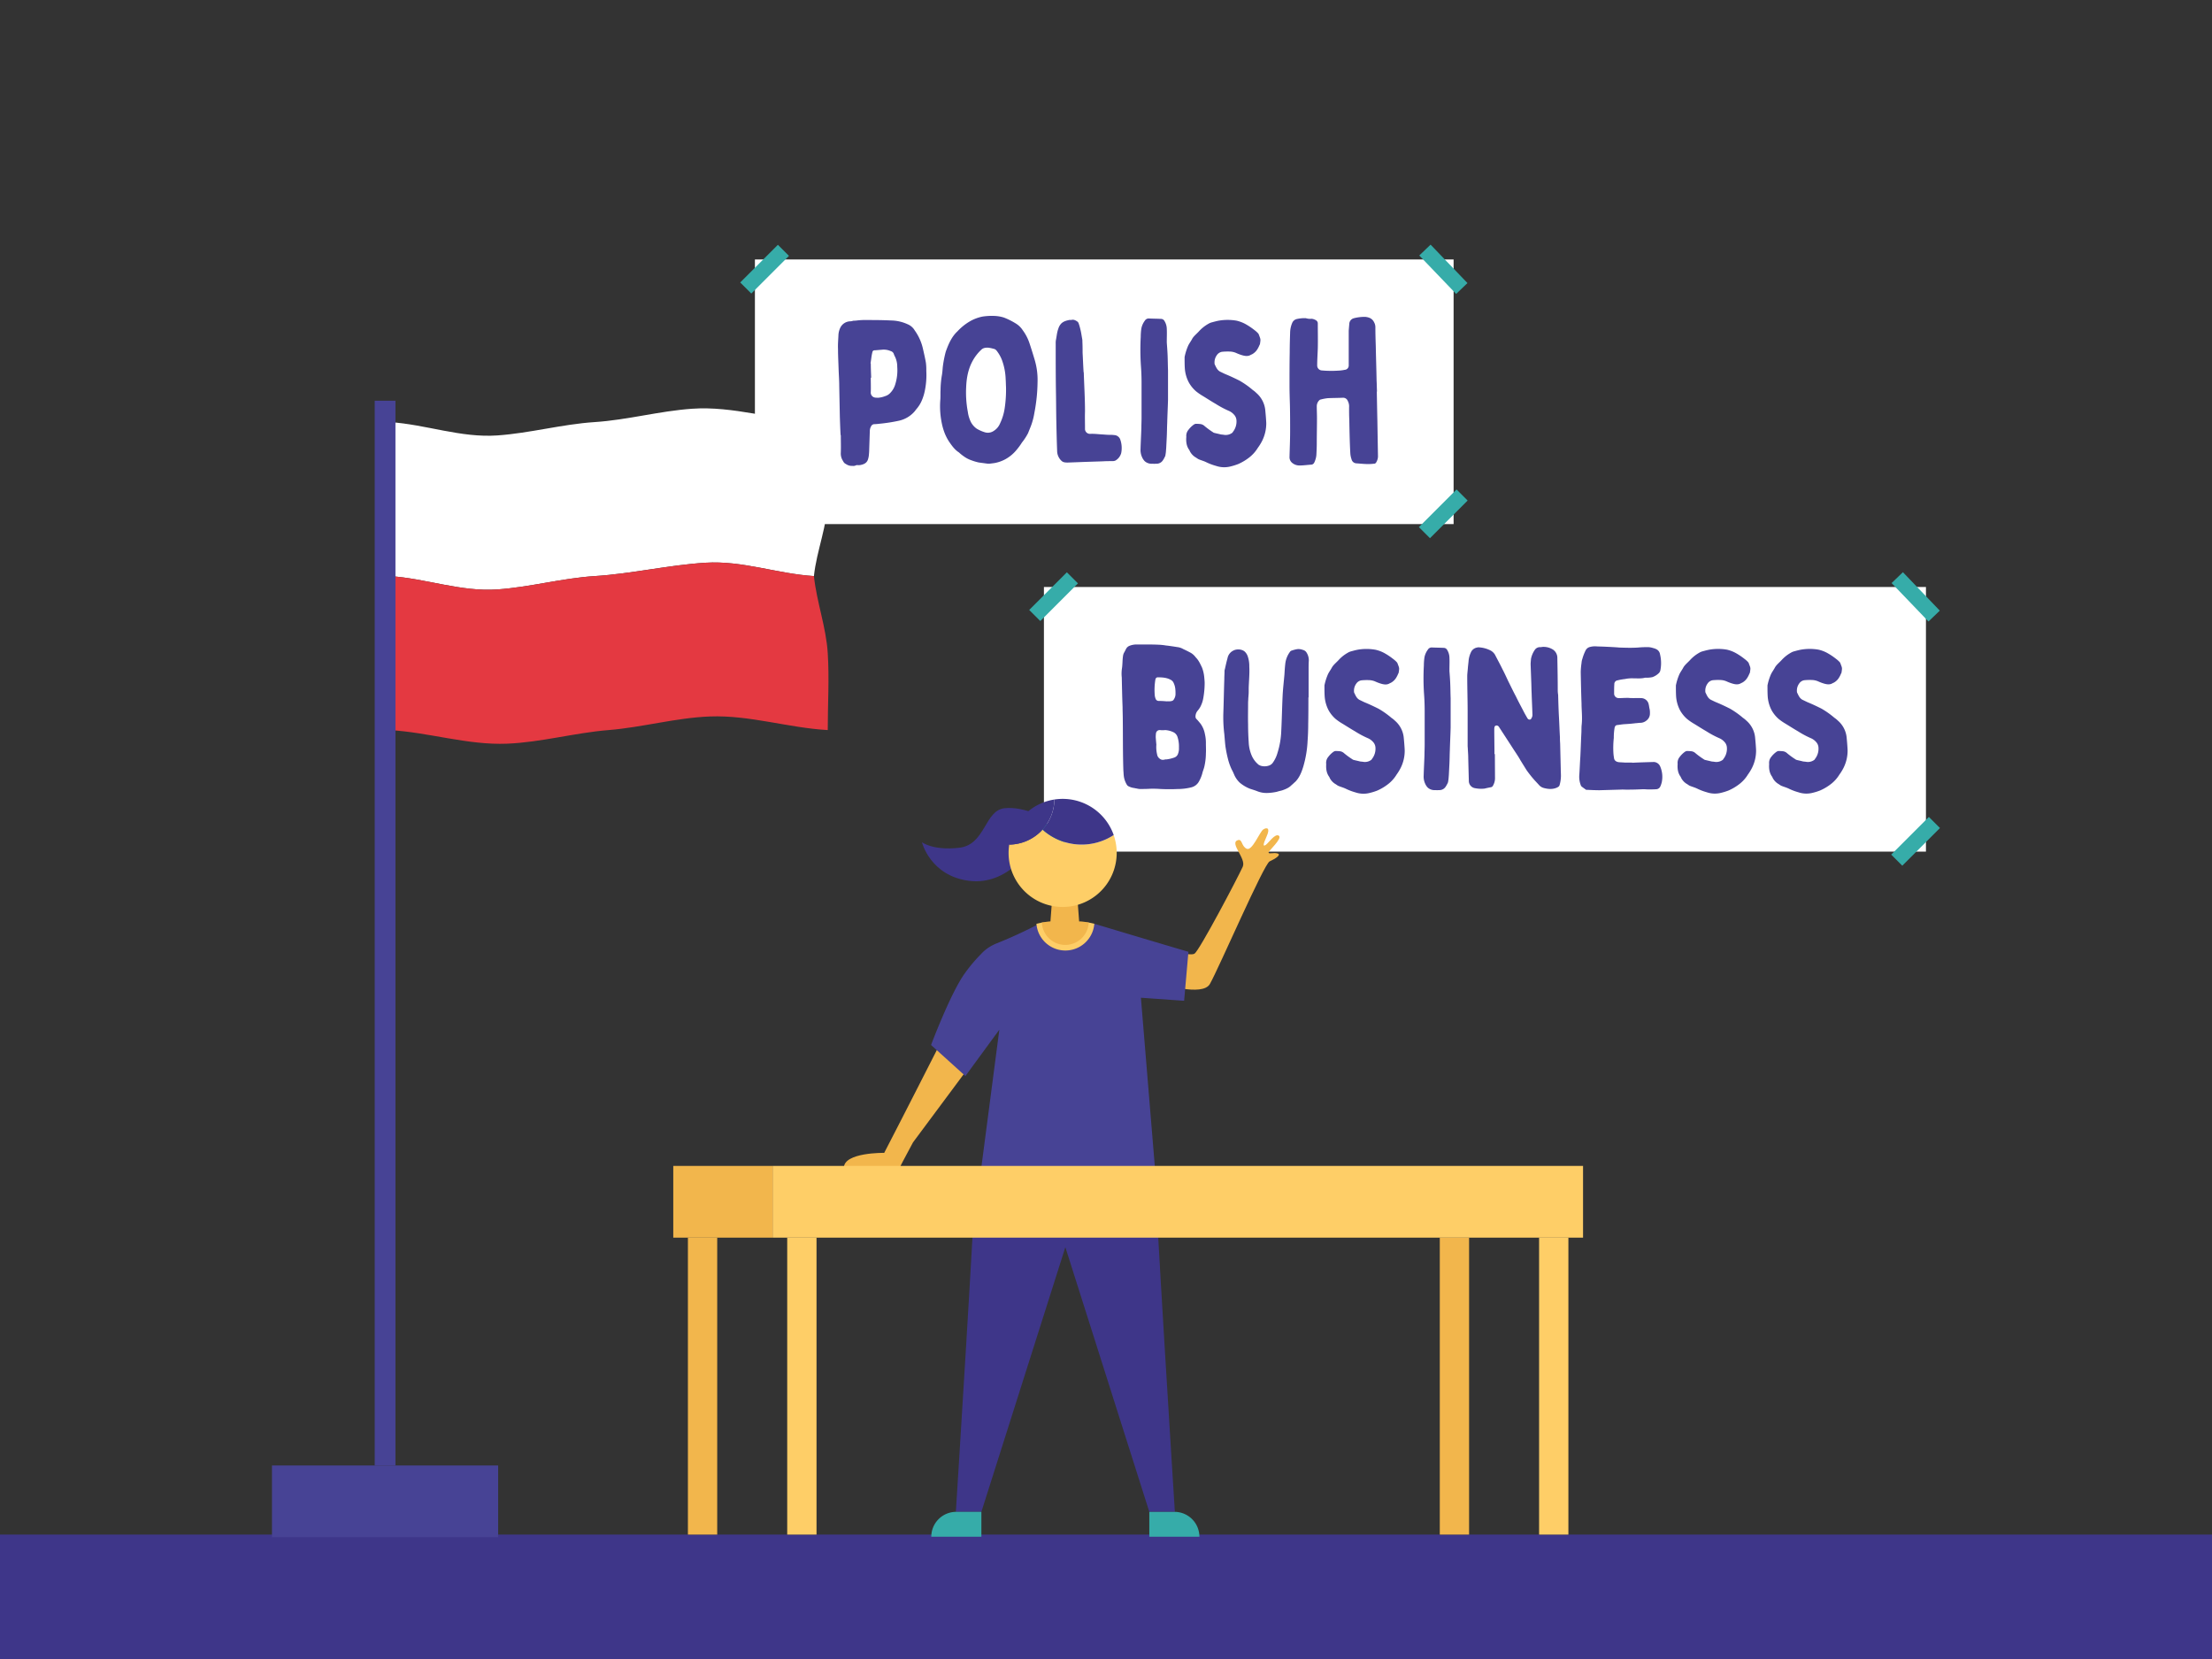 <svg xmlns="http://www.w3.org/2000/svg" viewBox="0 0 1600 1200"><rect x="0" y="0" width="1600" height="1200" fill="#333333" stroke="none"/><defs><style>.cls-1{fill:#3e3689;}.cls-2{fill:#fff;}.cls-3{fill:#36aca9;}.cls-4{fill:#474395;}.cls-5{fill:#f2b64c;}.cls-6{fill:#fece67;}.cls-7{fill:#e43941;}</style></defs><g id="Anime"><rect class="cls-1" y="1110" width="1600" height="90"/></g><g id="Blacksmithing"><rect class="cls-2" x="546.05" y="187.68" width="505.38" height="191.41"/><rect class="cls-3" x="533.8" y="189.06" width="38.53" height="11.34" transform="translate(24.28 448.08) rotate(-45)"/><rect class="cls-3" x="1024.72" y="366.06" width="38.53" height="11.34" transform="translate(42.89 847.02) rotate(-45)"/><rect class="cls-3" x="1038.32" y="175.46" width="11.34" height="38.53" transform="translate(155.94 777.13) rotate(-43.82)"/><rect class="cls-3" x="547.2" y="352.46" width="11.34" height="38.53" transform="translate(-103.41 486.36) rotate(-43.82)"/><rect class="cls-2" x="755.1" y="424.59" width="637.99" height="191.41"/><rect class="cls-3" x="742.84" y="425.98" width="38.53" height="11.34" transform="translate(-82.02 665.26) rotate(-45)"/><rect class="cls-3" x="1366.37" y="602.98" width="38.53" height="11.34" transform="translate(-24.57 1157.96) rotate(-45)"/><rect class="cls-3" x="1379.97" y="412.38" width="11.34" height="38.53" transform="translate(87.04 1079.69) rotate(-43.82)"/><rect class="cls-3" x="756.24" y="589.38" width="11.34" height="38.53" transform="translate(-209.24 697.09) rotate(-43.82)"/><path class="cls-4" d="M607.48,301.42c-.15-7.36-.29-14.86-.44-22.22,0-4-.3-7.8-.44-11.78-.15-5-.44-10-.44-15-.15-3.24.14-6.47.29-9.71a14,14,0,0,1,1.47-5.89,8.27,8.27,0,0,1,7.36-4.41,12.68,12.68,0,0,0,2.06-.45,15,15,0,0,0,2.5-.14c4.57-.59,9.27-.3,14-.3,3.68,0,7.51.15,11.19.3a29.57,29.57,0,0,1,11.33,2.65,10.7,10.7,0,0,1,5.3,4.56,36.18,36.18,0,0,1,6,13.54c.74,3.24,1.48,6.47,2.06,9.71a39.75,39.75,0,0,1,.3,6,55.83,55.83,0,0,1-1,14,35.25,35.25,0,0,1-2.36,7.65,23.11,23.11,0,0,1-3.82,6c-.3.45-.74.89-1,1.33a20.94,20.94,0,0,1-11.63,7.06,119.48,119.48,0,0,1-14.28,2.21,35.2,35.2,0,0,1-3.82.29,2.92,2.92,0,0,0-1.62.89,7.23,7.23,0,0,0-1.33,4.12q-.21,6.61-.44,13.24c0,1.48-.14,3.09-.29,4.57a14.72,14.72,0,0,1-.59,2.65c-.88,2.79-3.24,3.67-5.74,4.12a11.66,11.66,0,0,1-2.21,0,2.72,2.72,0,0,0-1,.29,4.36,4.36,0,0,1-2.35.29,7.79,7.79,0,0,1-2.5-.29,9,9,0,0,1-2.36-1.18c-1.32-.59-1.76-1.91-2.5-3.09a9.82,9.82,0,0,1-1-5c.15-4.27,0-8.39,0-12.66h-.15C607.77,310.4,607.63,305.83,607.48,301.42Zm22.37-28.26c0,3.53.15,7.07,0,10.6a3.6,3.6,0,0,0,3.24,3.83c.59.14,1.18,0,1.76.14a17.37,17.37,0,0,0,5.3-1.17,8.1,8.1,0,0,0,3.68-2.21,14.71,14.71,0,0,0,3.68-6.18A33.82,33.82,0,0,0,649,265.36a16.59,16.59,0,0,0-1.91-7.94,7.56,7.56,0,0,1-.44-1,3.35,3.35,0,0,0-2.5-2.51,12.41,12.41,0,0,0-5.6-1l-5.29.44c-1.62,0-2.07.3-2.36,1.92-.59,2.35-.74,4.85-1.18,7.21a.88.88,0,0,0,.15.59c0,3.38.15,6.77.29,10.15Z"/><path class="cls-4" d="M748.17,298.77a47.54,47.54,0,0,1-2.79,10.16l-1.77,4.41a41.45,41.45,0,0,1-4.42,6.77,46.7,46.7,0,0,1-4,5.45,27.65,27.65,0,0,1-8.54,6.91,26.29,26.29,0,0,1-7.5,2.5l-3.53.45h-1l-6.63-.89a37.77,37.77,0,0,1-5.44-1.62,19.75,19.75,0,0,1-4.71-2.35,33.8,33.8,0,0,1-3.83-2.94,2.87,2.87,0,0,0-.73-.59c-2.8-1.92-4.71-4.56-6.63-7.36-3.67-5.45-5.29-11.48-6.18-18a61.11,61.11,0,0,1-.29-12.8c.15-2.21,0-4.56.15-6.77a66.42,66.42,0,0,1,1-10.89c.29-1.77.44-3.68.58-5.45a80.36,80.36,0,0,1,2.21-11.48c1.92-5.29,4.12-10.59,8.39-14.57a39.31,39.31,0,0,1,9.42-7.5,30.34,30.34,0,0,1,8.83-3.24,45.09,45.09,0,0,1,8.83-.44,26,26,0,0,1,6.62,1.18,51.2,51.2,0,0,1,8.54,4.27,15.65,15.65,0,0,1,5,4.85,33.71,33.71,0,0,1,5,9.72c1.32,4,2.5,7.8,3.68,11.77a50.7,50.7,0,0,1,2.06,16A122.93,122.93,0,0,1,748.17,298.77Zm-20.75-24.58a44,44,0,0,0-2.65-13.68,25.86,25.86,0,0,0-3.82-6.77,3.66,3.66,0,0,0-2.36-1.48,29.61,29.61,0,0,0-3.38-.73c-2.06-.15-4,0-5.45,1.47a32,32,0,0,0-6.18,7.95c-3.24,5.88-4.42,12.21-4.71,18.69a75.81,75.81,0,0,0,1.18,18.25,24.19,24.19,0,0,0,2.06,7.06,13.54,13.54,0,0,0,4.41,5.15,26.65,26.65,0,0,0,5.6,2.5,7.5,7.5,0,0,0,6.62-.88,11.49,11.49,0,0,0,4.56-5.3,38.68,38.68,0,0,0,3.38-10.89,91.2,91.2,0,0,0,1-15.45C727.57,278.17,727.57,276.25,727.42,274.19Z"/><path class="cls-4" d="M783.78,268.89c0,.3.15.45.15.74.29,9.27.88,18.54.88,28-.14,3.83,0,7.8,0,11.63v1.32a3.6,3.6,0,0,0,3.83,3.24c3.09-.15,6,.3,9.12.44,1.92.15,3.83.3,5.74.3a14.17,14.17,0,0,1,2.36.14,4.86,4.86,0,0,1,4.56,3.54,18.56,18.56,0,0,1,.59,9.42,9,9,0,0,1-4.12,5.44,5.29,5.29,0,0,1-2.21.44c-2.35,0-4.71,0-7.06.15l-13.54.44c-3.83.15-7.66.3-11.63.44a13.24,13.24,0,0,1-2.35-.14,4.42,4.42,0,0,1-2.06-.89,10,10,0,0,1-3.39-7.5c-.29-7.36-.44-14.57-.59-21.93s-.14-14.87-.29-22.37c-.15-11-.15-22.22-.15-33.41a12.38,12.38,0,0,1,.15-2.35c.59-2.8.73-5.6,1.76-8.25a9.12,9.12,0,0,1,2.21-3.82c1.77-1.62,3.83-2.06,5.89-2.5H775c1.62-.45,2.95.29,4.27,1.17a2.76,2.76,0,0,1,1,1.48,34.29,34.29,0,0,1,1.18,4.12c.59,2.2.88,4.56,1.32,6.91a8.91,8.91,0,0,1,.15,2.06c.15,2.8.15,5.74.15,7.95C783.34,260.06,783.49,264.48,783.78,268.89Z"/><path class="cls-4" d="M844.56,257c.15,3.68.15,7.21.3,10.75V289.2c-.15,5.6-.45,11.19-.59,16.93-.15,3.09-.15,6.33-.3,9.56-.14,2.95-.29,5.74-.44,8.69-.15,1.32-.15,2.79-.44,4.12a4.79,4.79,0,0,1-.74,2.35,13.84,13.84,0,0,1-1.17,2.06,5.42,5.42,0,0,1-4.86,2.51,18.69,18.69,0,0,1-2.8,0,7.4,7.4,0,0,1-5.44-1.77,9.6,9.6,0,0,1-1.92-2.8,12.55,12.55,0,0,1-1.17-6.18c.14-5.15.44-10.15.59-15.16,0-2.5.14-5,.14-7.35V276.84q0-6-.44-11.92a172.88,172.88,0,0,1-.15-21.34,40.79,40.79,0,0,1,.45-6,13.64,13.64,0,0,1,2.5-5.6,3.22,3.22,0,0,1,2.94-1.61c3,.14,5.89.14,8.83.29a2.88,2.88,0,0,1,2.5,1.62,11.17,11.17,0,0,1,1.62,5.59c.15,2.94,0,5.74,0,9.86C844.12,249.91,844.41,253.44,844.56,257Z"/><path class="cls-4" d="M858.1,316a6.73,6.73,0,0,1,1.47-5,17.5,17.5,0,0,1,4.12-4,7,7,0,0,1,1-.44,26.79,26.79,0,0,1,3.39.15,5.44,5.44,0,0,1,3.23,1.47,57.45,57.45,0,0,0,6,4.41,3.09,3.09,0,0,0,.73.45c1.62.44,3.24.73,4.86,1.17.74.15,1.62.15,2.35.3a7.82,7.82,0,0,0,5.89-1.33c.3-.14.44-.44.74-.88a12.08,12.08,0,0,0,2.5-8.09,6.57,6.57,0,0,0-1.77-4.27,10.66,10.66,0,0,0-3.53-2.65,69.77,69.77,0,0,1-9.71-5.15c-3.09-1.77-6-3.68-9.13-5.59a41,41,0,0,1-5.15-3.54,24.21,24.21,0,0,1-5.15-6.33,25.64,25.64,0,0,1-2.94-10.44c-.15-2.51-.15-5-.15-7.51v-.44a39.64,39.64,0,0,1,2.65-8.39c.88-1.77,2.06-3.24,2.94-5,1.18-1.92,3.09-3.39,4.71-5.16a27.14,27.14,0,0,1,6.77-5.44,9.63,9.63,0,0,1,2.8-1.18c1.62-.44,3.24-.88,4.86-1.18a37.68,37.68,0,0,1,12.8,0,25.64,25.64,0,0,1,6.33,2.36,48.51,48.51,0,0,1,6.62,4.41,19.39,19.39,0,0,1,2.65,2.36c.15.15.29.44.44.59.15.44.3.73.44,1.18,1,2.64,1,2.64.59,5.44a2.45,2.45,0,0,1-.44,1.33,18.34,18.34,0,0,1-1.47,2.94,10.34,10.34,0,0,1-4.12,3.83c-.15,0-.3.14-.44.14-2.21,1.47-4.57,1-6.92.3a35.28,35.28,0,0,1-3.53-1.33,12.36,12.36,0,0,0-4.57-1.18,41.34,41.34,0,0,0-6,.15,5.6,5.6,0,0,0-3.83,2.5,8.87,8.87,0,0,0-1.62,5.74,1.86,1.86,0,0,0,.15.89c1,2.06,1.77,4.12,4,5.29,1.32.59,2.64,1.33,4.12,1.92,3.23,1.32,6.62,2.94,9.86,4.56a62.31,62.31,0,0,1,9.56,6.77,16.12,16.12,0,0,1,2.5,2.06,18.93,18.93,0,0,1,6.48,12.22c.29,3.09.59,6.32.74,9.56a28.31,28.31,0,0,1-3,12.95,34.63,34.63,0,0,1-3.09,5,26.15,26.15,0,0,1-5.59,6.47,37.09,37.09,0,0,1-8.68,5.3,43.91,43.91,0,0,1-5.74,1.77,18.3,18.3,0,0,1-10.16-.45,41.15,41.15,0,0,1-7.06-2.64c-1.77-.89-3.53-1.33-5.3-2.06a6.27,6.27,0,0,1-1.32-.74c-.3-.15-.59-.44-.89-.59a11.14,11.14,0,0,1-4.56-4.86c0-.14-.15-.29-.15-.44-2.06-2.65-2.5-5.74-2.35-9Z"/><path class="cls-4" d="M996.29,304.36c.14,8.69.29,17.22.44,25.76a8.3,8.3,0,0,1-1.18,4.12,1.84,1.84,0,0,1-1.91,1.18c-4.27.58-8.54,0-12.81-.3a3.76,3.76,0,0,1-3.23-2.94,15.77,15.77,0,0,1-.89-4.56c-.44-7.95-.58-16.05-.73-24-.15-2.95-.15-6-.15-9a8.47,8.47,0,0,0-1-4.71,3.51,3.51,0,0,0-3.38-2.21c-3.68.15-7.22.15-10.89.3a32.84,32.84,0,0,0-5.3,1c-.44,0-.89.44-1.18.73a6,6,0,0,0-1.62,4.12c0,2.8.15,5.74.15,8.54,0,6-.15,12.07-.15,18.1,0,2.94-.15,5.89-.29,8.68a15.67,15.67,0,0,1-1.48,5.3,2.6,2.6,0,0,1-2.06,1.62c-2.79.15-5.59.59-8.38.59a8.08,8.08,0,0,1-5.45-1.77,5.24,5.24,0,0,1-2.06-4.26c.15-6.19.44-12.37.44-18.69s0-12.81-.15-19.28c-.14-4.57-.29-9.28-.29-13.84,0-7.95,0-16,.15-24.13,0-4.71.14-9.42.29-14.13a18.87,18.87,0,0,1,1.47-6.92,4.8,4.8,0,0,1,3.54-2.94,25.35,25.35,0,0,1,5.73-.59h.59a10.33,10.33,0,0,0,4.27.44,7.77,7.77,0,0,1,3.24,1.18,2.58,2.58,0,0,1,1.18,2.21c0,6,.14,12.06,0,18.1-.15,4.12-.44,8.24-.44,12.21a3.57,3.57,0,0,0,3.38,3.68,76.29,76.29,0,0,0,11.63.15,27.69,27.69,0,0,0,4.85-.59,3.09,3.09,0,0,0,2.95-3.09V239.17c.14-1.77.29-3.54.44-5.3a4.41,4.41,0,0,1,3.24-3.68,31.39,31.39,0,0,1,8.24-1c2.79.29,5.15,1.18,6.47,4a7.4,7.4,0,0,1,.89,3.53c0,4.71.14,9.28.29,13.84.15,8.24.44,16.48.59,24.87.15,2.5.15,5.15.29,7.8h-.14Q996.06,293.76,996.29,304.36Z"/><path class="cls-4" d="M870.38,504.94a21.14,21.14,0,0,1-2.31,6.64,17.17,17.17,0,0,1-1.88,2.61,6.56,6.56,0,0,0-1.45,4.33,2.57,2.57,0,0,0,.87,1.74c1,1,1.88,2.16,2.75,3.18a18.3,18.3,0,0,1,3.18,7.51,28.24,28.24,0,0,1,.72,6.94c0,2.31.15,4.77,0,7.08a43.93,43.93,0,0,1-1.16,9.69,19.75,19.75,0,0,1-.72,2.31c-.14.58-.43,1.15-.58,1.88a25.25,25.25,0,0,1-2.45,6.21,8.64,8.64,0,0,1-5.78,4.48,41.07,41.07,0,0,1-8.39,1.16c-1.73,0-3.61.14-5.35.14a127.58,127.58,0,0,1-8.52-.14,70.2,70.2,0,0,0-7.81-.15c-2.31.15-4.77.15-7.22.15a16.91,16.91,0,0,1-2.46-.44c-.58,0-1.16-.28-1.59-.28a12.2,12.2,0,0,1-4.05-1.31,2.89,2.89,0,0,1-1.15-1.15,15.82,15.82,0,0,1-2.17-6.36c-.15-1.16-.15-2.46-.29-3.76-.43-12.28-.29-24.71-.43-37,0-3-.15-5.92-.15-9-.29-7.08-.43-14.31-.58-21.39a25.54,25.54,0,0,1,.15-6.65c.43-2.89.29-5.78.72-8.67a6.89,6.89,0,0,1,.72-2.46c.58-1,1-1.88,1.45-2.74a4.76,4.76,0,0,1,2.46-2.32,13.53,13.53,0,0,1,5.34-1H828c3.18,0,6.36,0,9.54.15a42.48,42.48,0,0,1,5.78.57c2.75.29,5.5.73,8.24,1.16a11,11,0,0,1,4.34,1.45c1.88.86,3.61,1.73,5.49,2.74a12.14,12.14,0,0,1,3.47,3.18c2.17,2.17,3.32,4.77,4.62,7.52a26.52,26.52,0,0,1,1.59,6.94c.15,1.58.29,3.17.29,4A61.8,61.8,0,0,1,870.38,504.94Zm-24,2.31c1.16-.15,2.17-.29,2.75-1.45a7,7,0,0,0,1.15-4.19,25.33,25.33,0,0,0-.14-3.18,13.14,13.14,0,0,0-1.3-4.62,4.36,4.36,0,0,0-1.88-2c-2.75-1.59-5.93-1.87-9.11-1.87-1.3-.15-2,.57-2.17,1.87a45.83,45.83,0,0,0-.43,10.84,8.47,8.47,0,0,0,.58,2.61A2.35,2.35,0,0,0,838.3,507c1.87,0,3.75.14,5.63.29ZM837,545.84a4.39,4.39,0,0,0,.87,2c1.16,1.3,2.46,2.17,4.48,1.59a5.1,5.1,0,0,1,1.45-.14,26,26,0,0,0,5.49-1.3,4.36,4.36,0,0,0,2.89-3,10.46,10.46,0,0,0,.58-4.19,22,22,0,0,0-1.16-8.09,5.89,5.89,0,0,0-2.45-2.89,16,16,0,0,0-6.36-1.74,15.76,15.76,0,0,1-3.76,0,2.7,2.7,0,0,0-2.89,2.46,20.51,20.51,0,0,0-.15,3c.15,1.88.29,3.62.44,5.06A23,23,0,0,0,837,545.84Z"/><path class="cls-4" d="M946.26,523.87c0,4-.15,8-.44,12a78.43,78.43,0,0,1-3,18.21c-1.16,3.9-2.6,7.8-5.5,11-.57.58-1.3,1.16-1.87,1.74s-.87.72-1.16,1c-1.88,2-4.34,3-6.94,3.9-1.15.29-2.45.58-3.76,1a38.19,38.19,0,0,1-7.08.87,18.12,18.12,0,0,1-6.79-1.16c-1.74-.72-3.76-1.3-5.49-1.88a26.65,26.65,0,0,1-7.37-4.33,17.68,17.68,0,0,1-3.91-5.35c-.57-1.3-1.15-2.75-1.88-4a41,41,0,0,1-2.6-6.93,90.13,90.13,0,0,1-1.88-8.82c-.28-1.59-.43-3.33-.57-4.91l-.44-5.21a98.17,98.17,0,0,1-.72-14.6c.29-8.38.43-16.76.72-25.29,0-1.88.15-3.76.15-5.64a5.12,5.12,0,0,1,.29-1.59c.57-2.6,1.15-5.2,1.88-7.8a7.71,7.71,0,0,1,4.19-5.49c2.74-1.45,6.79-1,8.67,1.15a8.49,8.49,0,0,1,1.73,2.89,21.55,21.55,0,0,1,1.16,7.52c.29,5.2-.29,10.41-.43,15.61v2.46c0,1.59-.15,3.18-.29,4.77,0,1.15-.15,2.31-.15,3.47,0,5.2-.14,10.4,0,15.6,0,4.2.15,8.53.44,12.72a27.59,27.59,0,0,0,1.87,9,17.49,17.49,0,0,0,5.5,7.52c.43.14.86.43,1.3.58a9.63,9.63,0,0,0,6.07-.15,5.59,5.59,0,0,0,2.89-2.31,22.61,22.61,0,0,0,3.18-6.79,59.44,59.44,0,0,0,2.74-15.9c.44-8.67.58-17.2,1-25.87.28-5.06.86-10,1.3-15,.14-2.46.29-4.92.57-7.37a17.79,17.79,0,0,1,3.62-9.25c.29-.29.58-.58.87-.58a22.48,22.48,0,0,1,4.48-1.16,9,9,0,0,1,3.75.58,4.21,4.21,0,0,1,2.75,2,10.35,10.35,0,0,1,1.59,5.78c-.15,2.32-.15,4.48-.15,6.8v19.8h-.14C946.4,510.86,946.4,517.37,946.26,523.87Z"/><path class="cls-4" d="M959.26,552.49a6.62,6.62,0,0,1,1.45-4.92,17.21,17.21,0,0,1,4-3.9,7.28,7.28,0,0,1,1-.43,27.63,27.63,0,0,1,3.33.14,5.34,5.34,0,0,1,3.18,1.45,56.67,56.67,0,0,0,5.92,4.33,3.33,3.33,0,0,0,.73.44c1.59.43,3.18.72,4.77,1.15.72.15,1.59.15,2.31.29a7.64,7.64,0,0,0,5.78-1.3c.29-.14.43-.43.72-.87a11.85,11.85,0,0,0,2.46-8,6.45,6.45,0,0,0-1.73-4.19,10.63,10.63,0,0,0-3.47-2.6,66.82,66.82,0,0,1-9.54-5.06c-3-1.73-5.93-3.61-9-5.49a38.79,38.79,0,0,1-5.06-3.47,23.81,23.81,0,0,1-5.06-6.21,25.49,25.49,0,0,1-2.89-10.26c-.15-2.46-.15-4.92-.15-7.38v-.43a39.58,39.58,0,0,1,2.61-8.24c.86-1.73,2-3.18,2.89-4.91,1.15-1.88,3-3.33,4.62-5.06a26.44,26.44,0,0,1,6.65-5.35,9.16,9.16,0,0,1,2.75-1.15c1.59-.44,3.18-.87,4.77-1.16A36.85,36.85,0,0,1,995,470a24.67,24.67,0,0,1,6.21,2.31,46.35,46.35,0,0,1,6.51,4.34,18.61,18.61,0,0,1,2.6,2.31c.14.15.29.43.43.58.15.43.29.72.44,1.16,1,2.6,1,2.6.58,5.34a2.31,2.31,0,0,1-.44,1.3,17.7,17.7,0,0,1-1.44,2.89,10.11,10.11,0,0,1-4.05,3.76c-.14,0-.29.15-.43.15-2.17,1.44-4.48,1-6.8.29a33.54,33.54,0,0,1-3.47-1.31,12.21,12.21,0,0,0-4.48-1.15,39.91,39.91,0,0,0-5.92.14,5.46,5.46,0,0,0-3.76,2.46,8.61,8.61,0,0,0-1.59,5.64,1.75,1.75,0,0,0,.15.86c1,2,1.73,4.05,3.9,5.21,1.3.58,2.6,1.3,4,1.88,3.18,1.3,6.51,2.89,9.69,4.48a61.91,61.91,0,0,1,9.39,6.64,16.7,16.7,0,0,1,2.46,2,18.59,18.59,0,0,1,6.36,12c.29,3,.58,6.22.72,9.4a27.72,27.72,0,0,1-2.89,12.72,35.65,35.65,0,0,1-3,4.91,25.47,25.47,0,0,1-5.5,6.36,36.4,36.4,0,0,1-8.52,5.2,40.56,40.56,0,0,1-5.64,1.74,18,18,0,0,1-10-.43,40.34,40.34,0,0,1-6.94-2.61c-1.74-.86-3.47-1.3-5.2-2a5.43,5.43,0,0,1-1.3-.72c-.29-.15-.58-.44-.87-.58a10.91,10.91,0,0,1-4.48-4.77c0-.14-.15-.29-.15-.43-2-2.61-2.45-5.64-2.31-8.82Z"/><path class="cls-4" d="M1049,494.53c.15,3.61.15,7.08.29,10.55v21.1c-.14,5.49-.43,11-.58,16.62-.14,3-.14,6.22-.29,9.4-.14,2.89-.29,5.63-.43,8.53-.15,1.3-.15,2.74-.43,4a4.73,4.73,0,0,1-.73,2.31,14.33,14.33,0,0,1-1.15,2,5.33,5.33,0,0,1-4.77,2.46,18,18,0,0,1-2.75,0,7.26,7.26,0,0,1-5.35-1.74,9.31,9.31,0,0,1-1.88-2.75,12.33,12.33,0,0,1-1.15-6.07c.14-5,.43-10,.58-14.88,0-2.46.14-4.92.14-7.23V514q0-5.85-.43-11.71a168.53,168.53,0,0,1-.15-20.95,40.81,40.81,0,0,1,.44-5.93,13.5,13.5,0,0,1,2.45-5.49,3.17,3.17,0,0,1,2.89-1.59c2.89.14,5.79.14,8.68.29a2.83,2.83,0,0,1,2.45,1.59,11,11,0,0,1,1.59,5.49c.15,2.89,0,5.64,0,9.68C1048.58,487.59,1048.87,491.06,1049,494.53Z"/><path class="cls-4" d="M1081.38,563.18a10.79,10.79,0,0,1-1.44,5.06,2,2,0,0,1-1.45,1.16c-1.44.29-3,.58-4.62,1a22.48,22.48,0,0,1-6.94-.29,5.27,5.27,0,0,1-4.48-5.2c-.15-5.5-.29-10.84-.43-16.34,0-2.16-.15-4.19-.29-6.35,0-1-.15-2-.15-2.9V514.62c0-8.38-.29-16.91-.29-25.29,0-2,.29-3.91.44-5.93s.43-3.9.57-5.78a18.44,18.44,0,0,1,1.59-5.64,5.93,5.93,0,0,1,4.63-3.61,2.21,2.21,0,0,1,1-.14,21.1,21.1,0,0,1,8.38,2.16,8.2,8.2,0,0,1,3.91,4.05c1.73,3.32,3.46,6.5,5,9.68,1.45,2.75,2.75,5.64,4.05,8.39l3,6.07c.86,1.73,1.73,3.47,2.6,5.06,1.73,3.61,3.61,7.08,5.49,10.69.87,1.74,1.88,3.47,2.89,5.2a2,2,0,0,0,1,.87,1.39,1.39,0,0,0,1.88-.87,4.48,4.48,0,0,0,.72-3c-.14-5.06-.43-10.12-.57-15.18-.15-2.89-.15-5.78-.29-8.81-.15-3.91-.29-7.81-.44-11.85,0-1.45.15-2.75.29-4.2a16.93,16.93,0,0,1,2.6-6.21,4.46,4.46,0,0,1,4.2-2.17,2.21,2.21,0,0,0,1-.14,12.6,12.6,0,0,1,8.24,2,7.22,7.22,0,0,1,3,6.07c.15,7.8.29,15.61.29,23.41a22.64,22.64,0,0,0,.29,3.18c.14,5.35.29,10.7.58,15.9s.43,10,.72,14.89a41.9,41.9,0,0,0,.14,4.19c.15,6.07.29,12.29.44,18.36,0,1.87.14,3.61.14,5.34a25.42,25.42,0,0,1-1,6.65c-.29.87-.87,1.16-1.59,1.59-3.32,1.59-6.79,1.3-10.26.29a7,7,0,0,1-3-2c-1.15-1.3-2.31-2.46-3.46-3.76a81.62,81.62,0,0,1-5.5-6.94l-4.33-6.94c-1.74-3.18-3.91-6.21-5.93-9.39-3.18-4.91-6.5-10-9.68-14.89a2.09,2.09,0,0,0-1.88-1.15c-.87.14-1.3.43-1.45,1.3a6.12,6.12,0,0,0-.14,1.59c0,5.92.14,11.85.14,17.78h.29Z"/><path class="cls-4" d="M1195.41,551.19a5.25,5.25,0,0,1,5.5,3.32,19.11,19.11,0,0,1,1.15,11,16,16,0,0,1-1.15,3.47,3.38,3.38,0,0,1-2.75,1.88c-2,.15-3.9.15-5.93.15-1.15,0-2.31-.15-3.61-.15-3.18.15-6.5.29-9.68.29-2.32.15-4.48-.14-6.65,0l-15.32.44c-3,0-6.07-.15-9.11-.29h-.58c-1.15-.87-2.31-1.59-3.32-2.46a2.4,2.4,0,0,1-.58-1,17,17,0,0,1-1-7.66c.29-4.34.43-8.53.72-12.72.29-5.64.44-11.27.73-16.91.14-2.17,0-4.48.28-6.65.44-4.63,0-9.25-.14-13.73V509c-.29-7.66-.43-15.17-.58-22.83a53.7,53.7,0,0,1,.58-6.65,10.24,10.24,0,0,1,.58-2.89,33.46,33.46,0,0,1,2.46-6.36,4.8,4.8,0,0,1,2.6-2.17,13.71,13.71,0,0,1,4.77-.58c2.45.15,4.91.15,7.37.29,3.18.15,6.36.29,9.54.58,4.48.14,9,.29,13.44,0a70.13,70.13,0,0,1,7.8-.29,14.79,14.79,0,0,1,3.47.72,8.44,8.44,0,0,1,2,.73,4.9,4.9,0,0,1,2.75,3.75,27,27,0,0,1,.29,11.28,4.08,4.08,0,0,1-1.3,2.45,12.94,12.94,0,0,1-4.48,2.75,19.58,19.58,0,0,1-4.19.43h-1.16c-2.75.73-5.64.44-8.53.44a24.87,24.87,0,0,0-5.63.43c-.58.15-1.3.15-2,.29a31.14,31.14,0,0,0-3.61.72,2.72,2.72,0,0,0-2.46,2.89c-.14,1.88-.14,3.76-.14,5.64v1.3a3.26,3.26,0,0,0,2.31,2.89,4.31,4.31,0,0,0,1.45.15c1.59,0,3.32-.15,4.91-.15h1.73c3,.29,6.08,0,9,.15a5.61,5.61,0,0,1,5.63,4.62c.29,1,.29,2,.58,3a12.83,12.83,0,0,1,.29,3.32,6.28,6.28,0,0,1-2.6,5.35,7,7,0,0,1-4.34,1.59c-1.3,0-2.6.29-3.9.29a1.9,1.9,0,0,1-.87.14c-2.45.29-4.91.44-7.22.58-1.59.14-3.18.43-4.63.58-1.3.14-1.73.87-2,2a41.69,41.69,0,0,0-.58,7.37,67.13,67.13,0,0,0-.29,10.7,32,32,0,0,0,.43,3.61c.15,2,1.59,2.89,3.33,3.18,1.44.15,2.89.15,4.33.29h5.5v.14C1185.44,551.48,1190.5,551.33,1195.41,551.19Z"/><path class="cls-4" d="M1213.48,552.49a6.66,6.66,0,0,1,1.44-4.92,17.45,17.45,0,0,1,4-3.9,7.28,7.28,0,0,1,1-.43,27.47,27.47,0,0,1,3.32.14,5.31,5.31,0,0,1,3.18,1.45,56.79,56.79,0,0,0,5.93,4.33,3,3,0,0,0,.72.44c1.59.43,3.18.72,4.77,1.15.72.15,1.59.15,2.31.29a7.66,7.66,0,0,0,5.79-1.3c.28-.14.43-.43.72-.87a11.85,11.85,0,0,0,2.46-8,6.46,6.46,0,0,0-1.74-4.19,10.42,10.42,0,0,0-3.47-2.6,67.35,67.35,0,0,1-9.54-5.06c-3-1.73-5.92-3.61-9-5.49a39.48,39.48,0,0,1-5.06-3.47,23.78,23.78,0,0,1-5.05-6.21,25.34,25.34,0,0,1-2.9-10.26c-.14-2.46-.14-4.92-.14-7.38v-.43a39,39,0,0,1,2.6-8.24c.87-1.73,2-3.18,2.89-4.91,1.16-1.88,3-3.33,4.63-5.06a26.44,26.44,0,0,1,6.65-5.35,9.1,9.1,0,0,1,2.74-1.15c1.59-.44,3.18-.87,4.77-1.16a36.9,36.9,0,0,1,12.58,0,24.81,24.81,0,0,1,6.21,2.31,46.26,46.26,0,0,1,6.5,4.34,18.66,18.66,0,0,1,2.61,2.31c.14.15.28.43.43.58.14.43.29.72.43,1.16,1,2.6,1,2.6.58,5.34a2.29,2.29,0,0,1-.43,1.3,17.73,17.73,0,0,1-1.45,2.89,10,10,0,0,1-4,3.76c-.15,0-.29.15-.44.15-2.17,1.44-4.48,1-6.79.29a32.7,32.7,0,0,1-3.47-1.31,12.26,12.26,0,0,0-4.48-1.15,40,40,0,0,0-5.93.14,5.44,5.44,0,0,0-3.75,2.46,8.55,8.55,0,0,0-1.59,5.64,1.86,1.86,0,0,0,.14.86c1,2,1.74,4.05,3.9,5.21,1.3.58,2.6,1.3,4.05,1.88,3.18,1.3,6.5,2.89,9.68,4.48a61.5,61.5,0,0,1,9.4,6.64,17.24,17.24,0,0,1,2.46,2,18.53,18.53,0,0,1,6.35,12c.29,3,.58,6.22.73,9.4a27.85,27.85,0,0,1-2.89,12.72,34.77,34.77,0,0,1-3,4.91,25.64,25.64,0,0,1-5.49,6.36,36.46,36.46,0,0,1-8.53,5.2,40.85,40.85,0,0,1-5.63,1.74,18,18,0,0,1-10-.43,40.65,40.65,0,0,1-6.94-2.61c-1.73-.86-3.46-1.3-5.2-2a5.63,5.63,0,0,1-1.3-.72c-.29-.15-.58-.44-.87-.58a11,11,0,0,1-4.48-4.77c0-.14-.14-.29-.14-.43-2-2.61-2.46-5.64-2.31-8.82Z"/><path class="cls-4" d="M1279.67,552.49a6.66,6.66,0,0,1,1.44-4.92,17.45,17.45,0,0,1,4.05-3.9,7.28,7.28,0,0,1,1-.43,27.71,27.71,0,0,1,3.33.14,5.36,5.36,0,0,1,3.18,1.45,55.64,55.64,0,0,0,5.92,4.33,3.48,3.48,0,0,0,.72.44c1.59.43,3.18.72,4.77,1.15.73.15,1.59.15,2.32.29a7.64,7.64,0,0,0,5.78-1.3c.29-.14.43-.43.72-.87a11.85,11.85,0,0,0,2.46-8,6.46,6.46,0,0,0-1.74-4.19,10.42,10.42,0,0,0-3.47-2.6,66.71,66.71,0,0,1-9.53-5.06c-3-1.73-5.93-3.61-9-5.49a39.38,39.38,0,0,1-5.05-3.47,23.81,23.81,0,0,1-5.06-6.21,25.33,25.33,0,0,1-2.89-10.26c-.15-2.46-.15-4.92-.15-7.38v-.43a39,39,0,0,1,2.6-8.24c.87-1.73,2-3.18,2.89-4.91,1.16-1.88,3-3.33,4.63-5.06a26.44,26.44,0,0,1,6.65-5.35,9.1,9.1,0,0,1,2.74-1.15c1.59-.44,3.18-.87,4.77-1.16a36.9,36.9,0,0,1,12.58,0,24.67,24.67,0,0,1,6.21,2.31,46.94,46.94,0,0,1,6.51,4.34,19.19,19.19,0,0,1,2.6,2.31c.14.15.29.43.43.58.15.43.29.72.43,1.16,1,2.6,1,2.6.58,5.34a2.29,2.29,0,0,1-.43,1.3,17,17,0,0,1-1.45,2.89,10,10,0,0,1-4,3.76c-.15,0-.29.15-.44.15-2.16,1.44-4.48,1-6.79.29a32.7,32.7,0,0,1-3.47-1.31,12.21,12.21,0,0,0-4.48-1.15,39.87,39.87,0,0,0-5.92.14,5.46,5.46,0,0,0-3.76,2.46,8.55,8.55,0,0,0-1.59,5.64,1.86,1.86,0,0,0,.14.86c1,2,1.74,4.05,3.9,5.21,1.31.58,2.61,1.3,4,1.88,3.18,1.3,6.51,2.89,9.69,4.48a61.91,61.91,0,0,1,9.39,6.64,17.24,17.24,0,0,1,2.46,2,18.59,18.59,0,0,1,6.36,12c.29,3,.57,6.22.72,9.4a27.85,27.85,0,0,1-2.89,12.72,34.77,34.77,0,0,1-3,4.91,25.64,25.64,0,0,1-5.49,6.36,36.46,36.46,0,0,1-8.53,5.2,40.43,40.43,0,0,1-5.63,1.74,18,18,0,0,1-10-.43,40.23,40.23,0,0,1-6.93-2.61c-1.74-.86-3.47-1.3-5.21-2a5.84,5.84,0,0,1-1.3-.72c-.29-.15-.58-.44-.86-.58a10.91,10.91,0,0,1-4.48-4.77c0-.14-.15-.29-.15-.43-2-2.61-2.46-5.64-2.31-8.82Z"/><polygon class="cls-5" points="759.41 671.92 780.98 671.92 779.36 650.36 761.03 650.36 759.41 671.92"/><path class="cls-5" d="M633.93,844.71h16.84c.57-1.29,1.31-2.82,2.28-4.62l7.37-13.8,37.83-50.88s-2.61-9.86-4.23-10.76-15.83-6.21-15.83-6.21S653.52,807,639.57,833.9c0,0-29.18-.49-29.18,10.81Z"/><path class="cls-1" d="M770.6,846.63h64.92c-.71,9.63,14.29,246.93,14.29,246.93H831.33L770.6,902.12l-60.74,191.44H691.39s15-237.3,14.28-246.93Z"/><path class="cls-3" d="M831.33,1093.56h36.24a0,0,0,0,1,0,0v18a0,0,0,0,1,0,0H849.34a18,18,0,0,1-18-18v0A0,0,0,0,1,831.33,1093.56Z" transform="translate(1698.9 2205.13) rotate(-180)"/><path class="cls-3" d="M691.63,1093.56h18.23a0,0,0,0,1,0,0v18a0,0,0,0,1,0,0H673.63a0,0,0,0,1,0,0v0A18,18,0,0,1,691.63,1093.56Z"/><polyline class="cls-1" points="816.03 727.34 806.55 691.09 806.55 675.46 808.31 675.8"/><path class="cls-5" d="M840.33,685.58s20.13,6.53,23.7,4.23,31.09-54.54,34.89-62.9c2.69-5.92-9.89-17.13-3.6-19.21,3.4-1.12,2.4,4.22,6.39,6.2s9.46-12.2,12-13.9,5.35-1.36,2.5,4.92-2.67,7.61-.61,6.18,6.75-8.6,9.46-6.58-7.69,11-7.45,12.22,3.59-.26,6.51.6-1.59,3.84-5.76,5.73-36.44,76.61-43.2,88.64c-5.36,9.51-35.52-.27-35.52-.27Z"/><path class="cls-4" d="M825.25,721.69l10.2,123.59H709.71L722.85,744.8l-24.54,33.53-24.85-22.46s14.13-37.68,24.43-51.85a112.38,112.38,0,0,1,11.91-14.13,27.79,27.79,0,0,1,4.75-4.13l.26-.18a34.3,34.3,0,0,1,6.33-3.32,325.49,325.49,0,0,0,30.51-14.08h39.88s50.44,15.16,68.09,20.26l-3.11,35.46Z"/><path class="cls-6" d="M787.55,667.3l4,.88h0a21,21,0,0,1-41.87,0l4-.87Z"/><path class="cls-5" d="M770.6,683.49a17,17,0,0,1-17-16.18c2.59-.53,5.8-.82,5.8-.82h22.3s3.21.28,5.8.81A17,17,0,0,1,770.6,683.49Z"/><path class="cls-1" d="M758.41,592.85s-17.1-9.83-31.73-8.26S712.93,611,693.87,613.2s-27-4-27-4,5.95,24.39,34.23,27.94,45.32-24.51,45.32-24.51Z"/><path class="cls-6" d="M754.09,600.08A33,33,0,0,1,730,610.93a39.76,39.76,0,0,0-.46,6,39.1,39.1,0,1,0,76-12.93,42.29,42.29,0,0,1-51.48-3.94Z"/><path class="cls-1" d="M754.09,600.08a42.48,42.48,0,0,1-10-13.5,39,39,0,0,0-14,24.35A33,33,0,0,0,754.09,600.08Z"/><path class="cls-1" d="M768.67,577.85a39.73,39.73,0,0,0-6,.46,33,33,0,0,1-8.57,21.77A42.29,42.29,0,0,0,805.57,604,39.11,39.11,0,0,0,768.67,577.85Z"/><path class="cls-1" d="M754.09,600.08a33,33,0,0,0,8.57-21.77,39,39,0,0,0-18.6,8.27A42.48,42.48,0,0,0,754.09,600.08Z"/><path class="cls-2" d="M281.68,416.69c26.35,1.63,51.45,11.5,78.06,9.66,23.73-1.65,46.72-8.14,70.53-9.66,26.89-1.71,53.2-8,80.06-9.66s51.87,8,78.4,9.66c1.94-18.6,10-36.95,10-55.69s-8.05-37-10-55.7c-29.43-1.71-58.44-11.71-88.06-9.65-23.71,1.64-46.7,8.09-70.47,9.65s-46.76,8-70.46,9.66c-26.61,1.84-51.71-8-78.06-9.66Z"/><path class="cls-7" d="M281.68,528.08c28.55,1.61,56.51,11,85.2,9.84,24.54-1,48.79-7.86,73.32-9.84s48.83-8.92,73.32-9.84c28.73-1.08,56.63,8.22,85.21,9.84,0-18.41,1.17-37.31,0-55.7-1.2-18.95-8-36.79-10-55.69-26.53-1.65-51.61-11.32-78.4-9.66s-53.17,8-80.06,9.66c-23.81,1.52-46.8,8-70.53,9.66-26.61,1.84-51.71-8-78.06-9.66Z"/><rect class="cls-4" x="196.73" y="1060.02" width="163.61" height="51.88"/><rect class="cls-4" x="271.04" y="289.85" width="15" height="770.17"/><rect class="cls-6" x="569.42" y="895.22" width="21.19" height="214.78"/><rect class="cls-6" x="1113.27" y="895.22" width="21.19" height="214.78"/><rect class="cls-6" x="558.82" y="843.34" width="586.24" height="51.88"/><rect class="cls-5" x="497.59" y="895.22" width="21.19" height="214.78"/><rect class="cls-5" x="1041.44" y="895.22" width="21.19" height="214.78"/><rect class="cls-5" x="487" y="843.34" width="71.83" height="51.88"/></g></svg>
